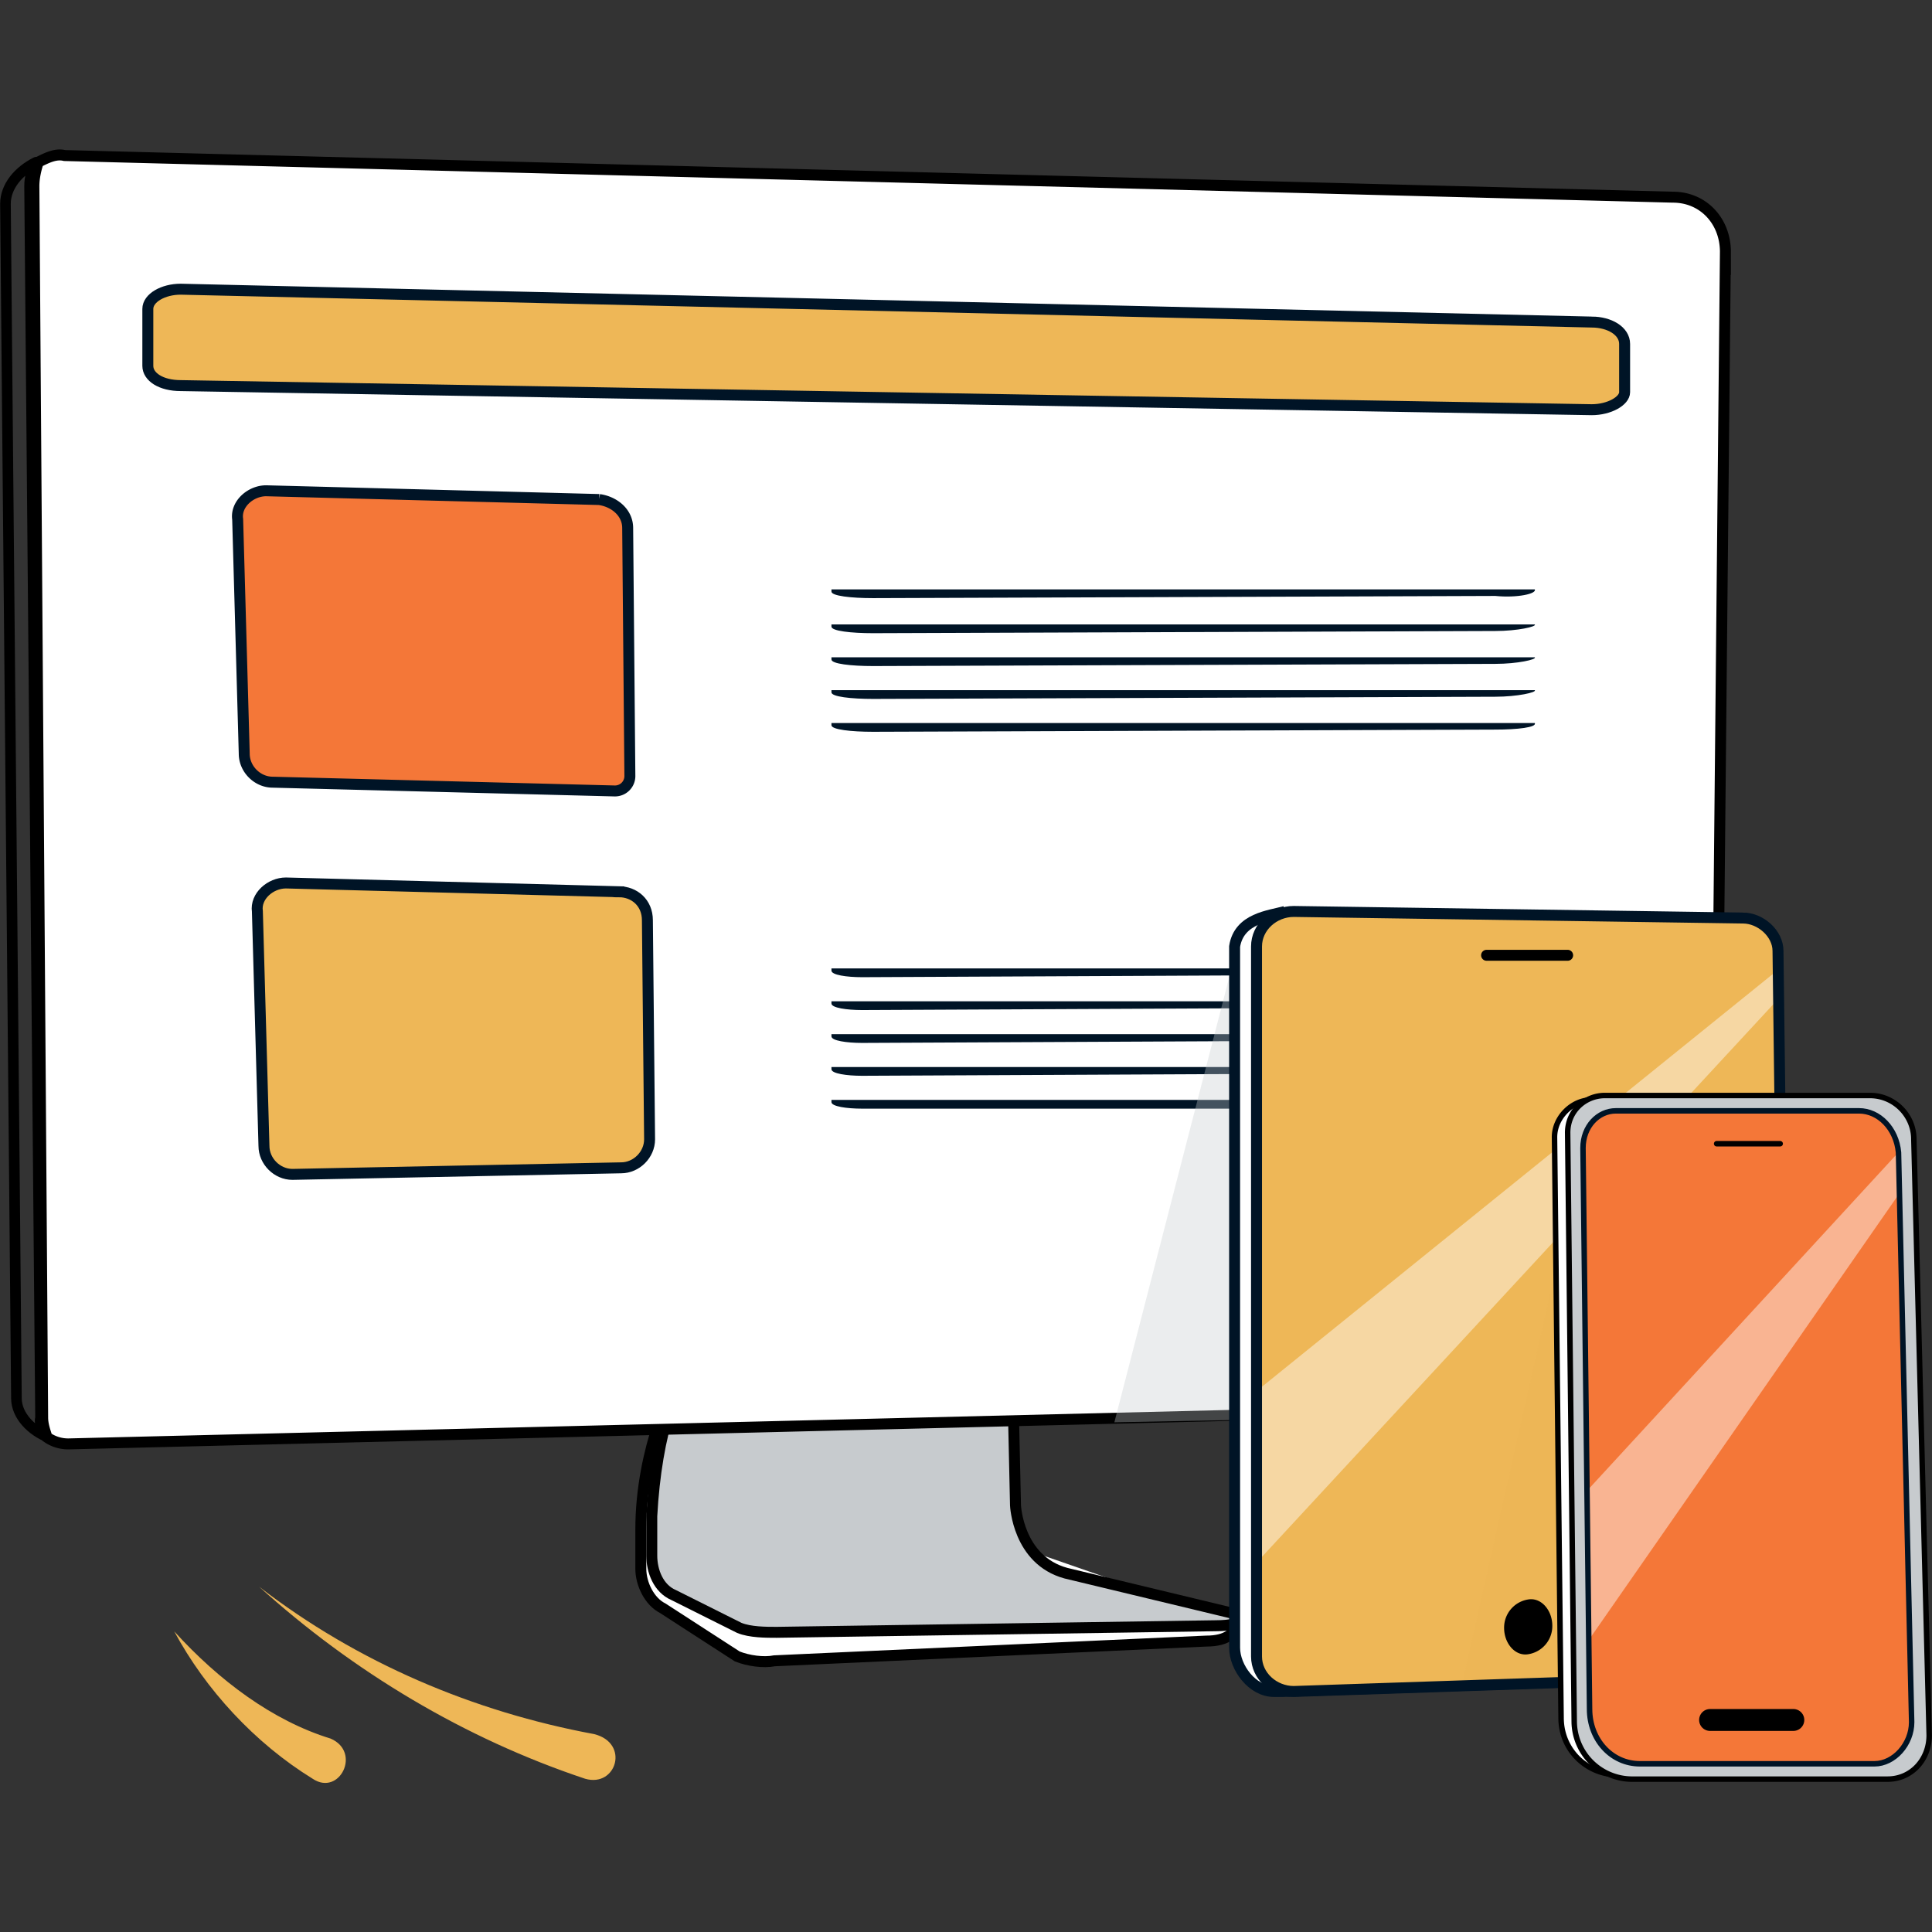 <svg xmlns="http://www.w3.org/2000/svg" width="10" height="10" xmlns:v="https://vecta.io/nano"><rect width="100%" height="100%" fill="#333333" stroke="none"/><style><![CDATA[.T{stroke-width:.5}.U{stroke-miterlimit:10}.V{stroke:#000}.W{fill:#fff}.X{fill:#eeb757}.Y{stroke-linejoin:round}.Z{stroke:#001426}.a{enable-background:new}.b{fill:#c7cbce}.c{stroke-linecap:round}]]></style><g transform="matrix(.11 0 0 .11 -1.606 -2.243)"><path d="M16.92 88.039c-.825-.309-1.547-1.031-1.547-1.856l-.516-56.2c0-.825.619-1.547 1.444-1.959-.206.309-.309.722-.309 1.134l.516 57.953c-.103.309.206.619.412.928z" fill="none" class="T V Y"/><g transform="matrix(1.031 0 0 1.031 -3.291 1.419)"><g class="T U V"><path d="M47.7 83.4h-.3c-.4 1.2-.8 2.9-.8 4.8V90c0 .7.4 1.5 1 1.8L51 94c.5.2 1.2.3 1.7.2l19.7-.9c1 0 1.3-.4 1.5-.8" class="W"/><path d="M63.6 82.6l.1 4.5s.1 2.5 2.3 3.1l7.9 1.9s.5.5-1.1.5l-20 .3c-.5 0-1.2 0-1.7-.2l-3-1.5c-.7-.3-1-1.1-1-1.8v-1.8c.1-1.9.4-3.6.8-4.8l15.7-.2z" class="b"/><path d="M96.1 29.9l-.5 50.9c0 .9-.8 1.7-1.7 1.7l-73.4 1.8a1.69 1.69 0 0 1-1-.3c-.1-.3-.2-.6-.2-.9l-.4-56.2c0-.4.1-.8.2-1.1.4-.2.8-.4 1.2-.3l73.4 1.9c1.4 0 2.4 1.1 2.4 2.5z" class="W"/></g><g class="Z T U"><path d="M90 33.1l-64.4-1.5c-.8 0-1.5.4-1.5.9v2.6c0 .5.6.9 1.5.9L90 37.1c.8 0 1.5-.4 1.5-.8v-2.2c0-.6-.7-1-1.5-1z" class="X"/><path d="M44.7 41.2l-15.2-.4c-.7 0-1.4.6-1.3 1.3l.3 10.7c0 .7.6 1.3 1.3 1.3l15.6.4a.68.68 0 0 0 .7-.7L46 42.5c0-.7-.6-1.2-1.3-1.3z" fill="#f47738"/><path d="M45.6 59.1l-15.2-.4c-.7 0-1.4.6-1.3 1.3l.3 10.7c0 .7.6 1.3 1.3 1.3l15-.3c.7 0 1.3-.6 1.3-1.3l-.1-10c0-.8-.6-1.3-1.3-1.3z" class="X"/></g><g fill="#001426"><path d="M87.4 45.3H55.3v.1c0 .2.9.3 1.9.3l28.4-.1c1 .1 1.9-.1 1.8-.3h0z"/><use href="#B"/><use href="#B" y="1.5"/><use href="#B" y="3"/><path d="M87.4 51.4H55.3v.1c0 .2.9.3 1.9.3l28.4-.1c1 0 1.9-.1 1.8-.3h0z"/><use href="#C"/><use href="#C" y="1.5"/><use href="#C" y="3"/><path d="M79.4 67.1H55.3v.1c0 .2.7.3 1.4.3l21.3-.1c.8.1 1.5-.1 1.4-.3zm0 1.5H55.3v.1c0 .2.7.3 1.4.3h21.4c.7 0 1.4-.2 1.3-.4z"/></g></g><path d="M42.137 104.09c-5.676-1.892-10.931-5.045-15.345-9.039 4.625 3.574 10.09 5.886 15.766 6.937 1.682.42 1.051 2.522-.42 2.102zm-12.823 0c-2.733-1.682-5.045-4.204-6.516-6.937 2.102 2.312 4.625 4.204 7.357 5.045 1.471.631.42 2.733-.841 1.892z" class="X"/><path d="M67.036 87.317l10.621-.206-2.372-21.964-2.475-.206z" opacity=".34" class="a b"/><g transform="matrix(1.031 0 0 1.031 -3.291 1.419)"><path d="M96.7 94.9l-20.8.7h-.4c-1 0-1.8-1.1-1.8-2v-32c.2-1.3 1.6-1.4 2.3-1.6" class="T U W Z"/><use href="#A" class="X"/><defs><path id="A" d="M96.9 60.3L76.4 60c-.9 0-1.7.7-1.7 1.6V94c0 .9.8 1.6 1.7 1.6l20.9-.7c.9 0 1.6-.8 1.6-1.7l-.4-31.4c0-.8-.8-1.5-1.6-1.5z"/><path id="B" d="M87.4 46.9H55.3v.1c0 .2.9.3 1.9.3l28.4-.1c1 0 1.9-.2 1.8-.3h0z"/><path id="C" d="M79.4 62.6H55.3v.1c0 .2.7.3 1.4.3l21.3-.1c.8 0 1.5-.1 1.4-.3z"/><path id="D" d="M102.2 69.1H91.1c-.8 0-1.5.7-1.5 1.7l.3 25.6c0 1.4 1 2.5 2.3 2.5h10.7c.9 0 1.7-.9 1.7-1.9l-.6-26c-.1-1.1-.9-1.9-1.8-1.9z"/></defs><clipPath id="E"><use href="#A"/></clipPath><g clip-path="url(#E)" class="a"><path d="M84 95.6l10.2-.5-2.3-24-2.3-.3z" opacity=".25" class="X"/><path d="M71.1 84.8l1.4 7.3 27.3-29.5-.6-.5z" opacity=".45" class="W"/></g><use href="#A" fill="none" class="T U Z"/><path d="M88.2 92.6a1.3 1.3 0 0 1-1.1 1.3c-.6.1-1.1-.5-1.1-1.2a1.3 1.3 0 0 1 1.1-1.3c.6-.1 1.1.5 1.1 1.2z"/><path d="M88.9 62h-3.7" fill="none" class="T V Y c"/><g stroke-width=".25" class="U V"><path d="M92 99.4h-.8c-1.4 0-2.6-1.1-2.6-2.6l-.3-26.5c0-.9.8-1.7 1.7-1.7h.8c-1 0-1.7.8-1.7 1.7l.3 26.5a2.65 2.65 0 0 0 2.6 2.6z" class="W"/><path d="M105.4 97.6c0 1.1-.8 2-1.9 2H91.8a2.65 2.65 0 0 1-2.6-2.6l-.3-26.9c0-1 .8-1.7 1.7-1.7h12.1c1.1 0 2 .9 2 2z" class="b"/></g><use href="#D" fill="#f47738"/><defs><path id="F" d="M102.2 69.1H91.1c-.8 0-1.5.7-1.5 1.7l.3 25.6c0 1.4 1 2.5 2.3 2.5h10.7c.9 0 1.7-.9 1.7-1.9l-.6-26c-.1-1.1-.9-1.9-1.8-1.9z"/></defs><clipPath id="G"><use href="#F"/></clipPath><g clip-path="url(#G)" class="W a"><path d="M86.6 89.9l1.7 5.6 18.5-26.6-.6-.3z" opacity=".45"/></g><g stroke-width=".25" fill="none"><use href="#D" class="U Z"/><path d="M98.6 70.6h-2.9" class="V Y c"/></g><path d="M99.2 96.9h-3.8" fill="none" class="V Y c"/></g></g></svg>